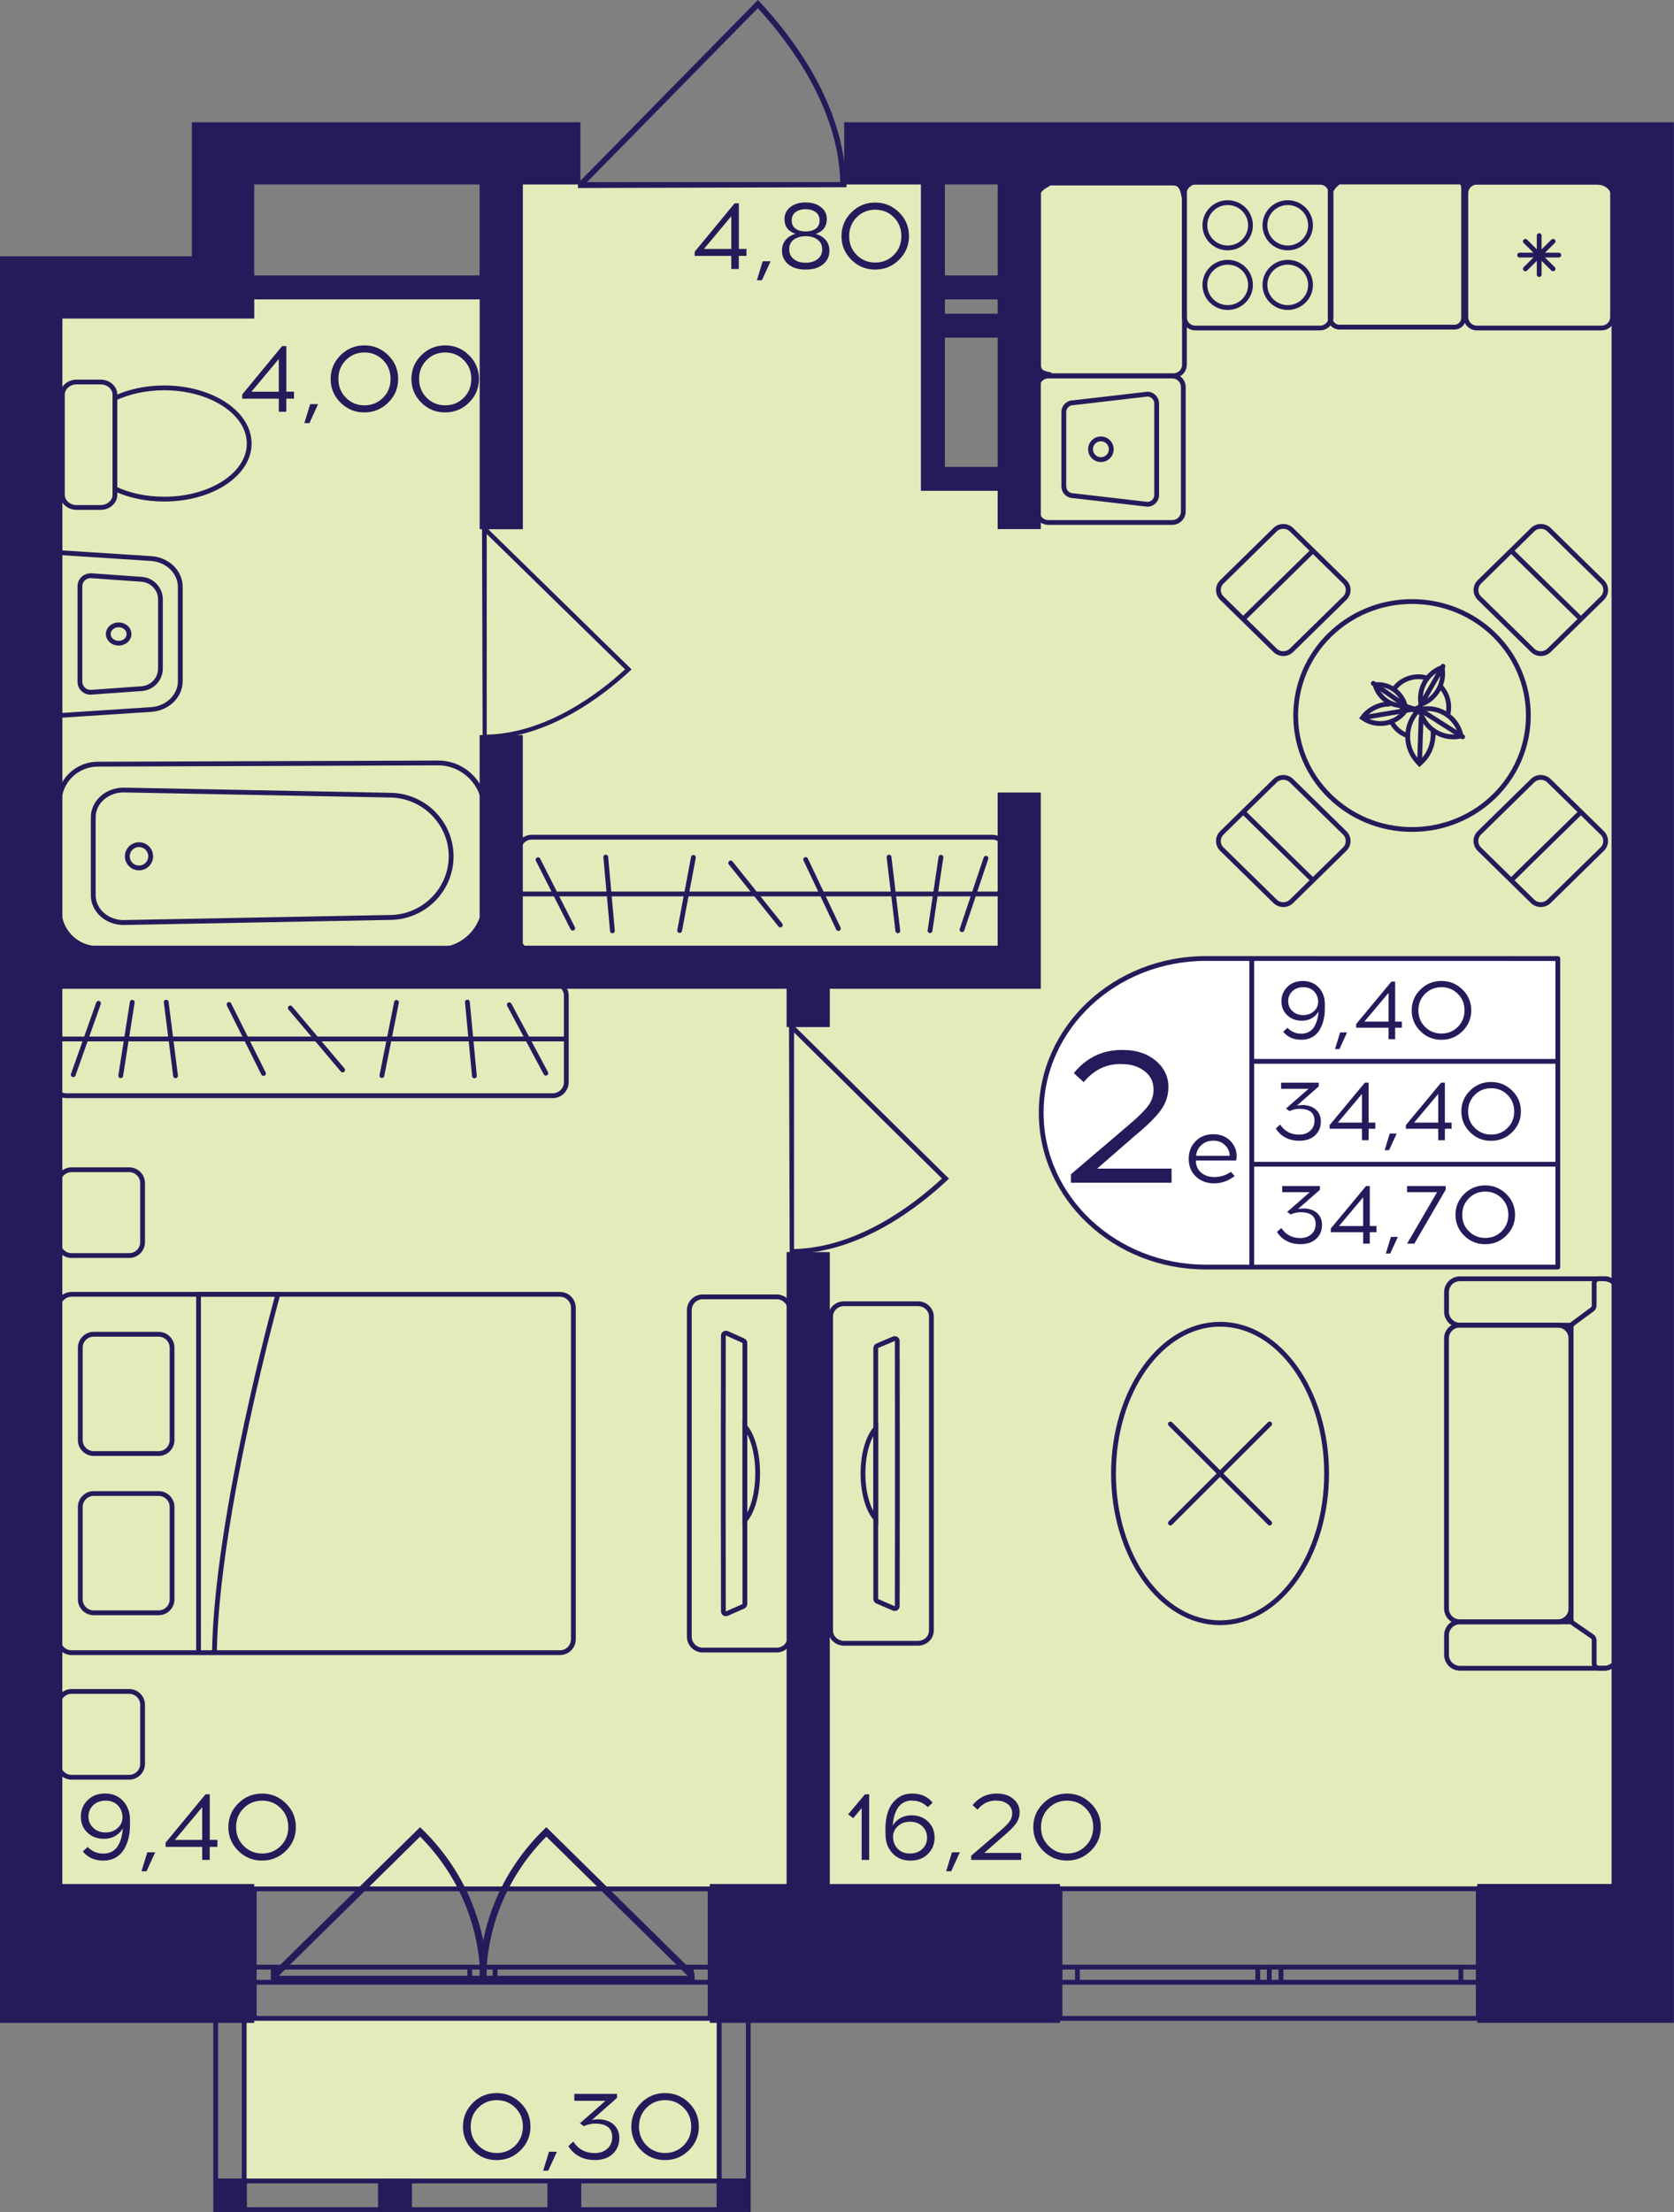 <?xml version="1.0" encoding="utf-8"?>
<!-- Generator: Adobe Illustrator 24.3.0, SVG Export Plug-In . SVG Version: 6.00 Build 0)  -->
<svg version="1.1" id="Слой_1" xmlns="http://www.w3.org/2000/svg" xmlns:xlink="http://www.w3.org/1999/xlink" x="0px" y="0px"
	 viewBox="0 0 302.76 400" style="enable-background:new 0 0 302.76 400;" xml:space="preserve">
<rect x="0" y="0" width="302.76" height="400" fill="#808080" stroke="none"/>
<path style="fill:#E3EBBA;" d="M3.9,341.13h291.48V32.93c-37.01,0-74.03,0-111.04,0c0,17.31,0,34.63,0,51.94c-4.63,0-9.25,0-13.88,0
	c0-17.31,0-34.63,0-51.94c-26.6,0-53.21,0-79.81,0c0,5.77,0,11.54,0,17.31c-28.92,0-57.83,0-86.75,0
	C3.9,147.21,3.9,244.17,3.9,341.13z"/>
<rect x="44.18" y="364.88" style="fill:#E3EBBA;" width="86.01" height="29.5"/>
<g>
	<path style="fill:none;stroke:#251B5B;stroke-width:0.867;stroke-miterlimit:10;" d="M128.44,364.99H45.98v-23.41h82.45V364.99z
		 M45.98,364.99h82.45 M45.98,341.58h82.45 M45.98,358.46h3.43v-2.73h-3.43V358.46z M87.24,355.73h-2.28v2.73h2.28V355.73z
		 M49.41,358.46h35.55v-2.73H49.41V358.46z M87.24,358.46h2.3v-2.73h-2.3V358.46z M128.44,355.73h-3.43v2.73h3.43V355.73z
		 M89.54,358.46h35.47v-2.73H89.54V358.46z M45.98,358.46h3.43 M49.41,358.46v-2.73 M49.41,355.73h-3.43 M87.24,355.73h-2.28
		 M84.96,355.73v2.73 M84.96,358.46h2.28 M49.41,358.46h35.55 M84.96,355.73H49.41 M87.24,358.46h2.3 M89.54,358.46v-2.73
		 M89.54,355.73h-2.3 M128.44,355.73h-3.43 M125.01,355.73v2.73 M125.01,358.46h3.43 M89.54,358.46h35.47 M125.01,355.73H89.54"/>
</g>
<g>
	<path style="fill:none;stroke:#251B5B;stroke-width:0.867;stroke-miterlimit:10;" d="M267.36,365h-75.65v-23.44h75.65V365z
		 M191.72,365h75.65 M191.72,341.56h75.65 M191.72,358.46h3.14v-2.74h-3.14V358.46z M229.56,355.73h-2.09v2.74h2.09V355.73z
		 M194.86,358.46h32.61v-2.74h-32.61V358.46z M229.56,358.46h2.11v-2.74h-2.11V358.46z M267.36,355.73h-3.14v2.74h3.14V355.73z
		 M231.68,358.46h32.54v-2.74h-32.54V358.46z M191.72,358.46h3.14 M194.86,358.46v-2.74 M194.86,355.73h-3.14 M229.56,355.73h-2.09
		 M227.48,355.73v2.74 M227.48,358.46h2.09 M194.86,358.46h32.61 M227.48,355.73h-32.61 M229.56,358.46h2.11 M231.68,358.46v-2.74
		 M231.68,355.73h-2.11 M267.36,355.73h-3.14 M264.22,355.73v2.74 M264.22,358.46h3.14 M231.68,358.46h32.54 M264.22,355.73h-32.54"
		/>
</g>
<g>
	
		<rect x="129.64" y="393.96" transform="matrix(-1 3.003028e-07 -3.003028e-07 -1 265.401 793.959)" style="fill:#251B5B;" width="6.13" height="6.04"/>
	
		<rect x="38.63" y="393.96" transform="matrix(-1 3.056032e-07 -3.056032e-07 -1 83.279 793.959)" style="fill:#251B5B;" width="6.02" height="6.04"/>
	
		<rect x="68.38" y="393.96" transform="matrix(-1 3.003106e-07 -3.003106e-07 -1 142.881 793.96)" style="fill:#251B5B;" width="6.13" height="6.04"/>
	
		<rect x="99.01" y="393.96" transform="matrix(-1 3.003040e-07 -3.003040e-07 -1 204.141 793.96)" style="fill:#251B5B;" width="6.13" height="6.04"/>
	<g>
		<path style="fill:#251B5B;" d="M134.9,362.77l0,36.36l-4.39,0l0-36.36H134.9 M135.76,361.91h-6.13l0,38.09l6.13,0L135.76,361.91
			L135.76,361.91z"/>
	</g>
	<g>
		<path style="fill:#251B5B;" d="M43.73,362.77l0,36.36h-4.29l0-36.36H43.73 M44.6,361.91h-6.02l0,38.09h6.02L44.6,361.91
			L44.6,361.91z"/>
	</g>
	<g>
		<path style="fill:#251B5B;" d="M134.9,394.83v4.31l-95.4,0v-4.31L134.9,394.83 M135.76,393.96l-97.13,0V400l97.13,0V393.96
			L135.76,393.96z"/>
	</g>
</g>
<g>
	<path style="fill:#251B5B;" d="M76.42,330.85c2.13,2.08,3.98,4.35,5.55,6.77c5.59,8.65,5.98,16.74,6.04,18.38
		c0.03,1.04,0.01,1.89-0.02,2.43c-0.36,0.02-0.72,0.03-1.08,0.05h-37.7l-0.09,0.09c0.02-0.59,0.04-1.18,0.06-1.77l26.79-26.38
		L76.42,330.85z M50.42,357.28h36.44c-0.29-9.46-4.1-18.33-10.88-25.16L50.42,357.28z"/>
	<path style="fill:#251B5B;" d="M98.36,330.85c-2.13,2.08-3.98,4.35-5.55,6.77c-5.59,8.65-5.98,16.74-6.04,18.38
		c-0.03,1.04-0.01,1.89,0.02,2.43c0.36,0.02,0.72,0.03,1.08,0.05h37.7l0.09,0.09c-0.02-0.59-0.04-1.18-0.06-1.77l-26.79-26.38
		L98.36,330.85z M124.36,357.28H87.93c0.29-9.46,4.1-18.33,10.88-25.16L124.36,357.28z"/>
</g>
<path style="fill:#251B5B;" d="M142.82,226.85c0.26,0,0.52-0.01,0.79-0.01v-0.11c12.02-0.27,22.48-8.4,27.7-13.29l0.32-0.3
	l-28.02-27.66v-0.18c-0.3,0-0.61,0-0.91,0C142.74,199.15,142.78,213,142.82,226.85z M143.61,186.71l26.75,26.41
	c-5.22,4.83-15.29,12.49-26.75,12.75L143.61,186.71z"/>
<path style="fill:#251B5B;" d="M87.29,133.75c0.25,0,0.49-0.01,0.74-0.01v-0.1c11.24-0.25,21.02-7.78,25.9-12.31l0.3-0.28
	l-26.2-25.62v-0.16c-0.28,0-0.57,0-0.85,0C87.22,108.09,87.26,120.92,87.29,133.75z M88.03,96.57l25.02,24.47
	c-4.88,4.47-14.3,11.57-25.02,11.81L88.03,96.57z"/>
<path style="fill:#251B5B;" d="M153.11,33.86c0-0.31-0.01-0.61-0.01-0.93h-0.13c-0.31-14.13-9.82-26.43-15.54-32.55L137.08,0
	l-32.34,32.93h-0.21c0,0.36,0,0.71,0,1.07C120.73,33.95,136.92,33.91,153.11,33.86z M106.18,32.93l30.88-31.45
	c5.64,6.13,14.6,17.97,14.91,31.44L106.18,32.93z"/>
<g>
	<path style="fill:none;stroke:#251B5B;stroke-width:0.867;stroke-miterlimit:10;" d="M292.6,295.71v3.55
		c0,1.33-1.09,2.42-2.43,2.42h-0.97h-25.15c-1.34,0-2.43-1.09-2.43-2.42v-3.55c0-1.35,1.09-2.42,2.43-2.42l20.23,0"/>
	<path style="fill:none;stroke:#251B5B;stroke-width:0.867;stroke-miterlimit:10;" d="M292.6,237.22v-3.55
		c0-1.35-1.09-2.42-2.43-2.42h-0.97l-25.15,0c-1.34,0-2.43,1.07-2.43,2.42v3.55c0,1.33,1.09,2.42,2.43,2.42h20.2"/>
	<path style="fill:none;stroke:#251B5B;stroke-width:0.867;stroke-miterlimit:10;" d="M261.61,242.05l0,48.81
		c0,1.34,1.09,2.42,2.42,2.42h17.68c1.34,0,2.42-1.09,2.42-2.42v-48.81c0-1.34-1.09-2.42-2.42-2.42l-17.68,0
		C262.7,239.63,261.61,240.71,261.61,242.05z"/>
	<path style="fill:none;stroke:#251B5B;stroke-width:0.867;stroke-miterlimit:10;" d="M287.97,236.78l-3.47,2.56
		c-0.22,0.16-0.35,0.42-0.35,0.69v52.82c0,0.28,0.14,0.55,0.37,0.71l3.43,2.36c0.23,0.16,0.37,0.43,0.37,0.71v4.18
		c0,0.48,0.39,0.86,0.87,0.86h0.97c1.34,0,2.43-1.08,2.43-2.42v-65.6c0-1.33-1.09-2.42-2.43-2.42l-0.97,0
		c-0.48,0-0.87,0.39-0.87,0.86v3.99C288.32,236.36,288.19,236.62,287.97,236.78z"/>
</g>
<g>
	<path style="fill:none;stroke:#251B5B;stroke-width:0.867;stroke-miterlimit:10;" d="M152.65,235.76h13.37
		c1.35,0,2.43,1.05,2.43,2.32l0,56.76c0,1.29-1.08,2.32-2.43,2.32h-13.37c-1.34,0-2.43-1.03-2.43-2.32l0-56.76
		C150.21,236.8,151.31,235.76,152.65,235.76z M158.39,289.17c0,0.17,0.12,0.33,0.28,0.4l2.97,1.28c0.31,0.12,0.64-0.08,0.64-0.4
		c0-2.02,0.02-8.36,0.02-15.83v-16.29c0-7.47-0.02-13.82-0.02-15.83c0-0.33-0.33-0.53-0.64-0.4l-2.97,1.26
		c-0.16,0.07-0.28,0.23-0.28,0.41L158.39,289.17z"/>
	<g>
		<path style="fill:none;stroke:#251B5B;stroke-width:0.867;stroke-miterlimit:10;" d="M156.08,266.47c0,3.55,0.94,6.65,2.31,8.16
			l0-16.33C157.02,259.82,156.08,262.9,156.08,266.47z"/>
	</g>
</g>
<g>
	<g>
		<path style="fill:none;stroke:#251B5B;stroke-width:0.867;stroke-miterlimit:10;" d="M12.95,234.06l88.32,0
			c1.34,0,2.43,1.09,2.43,2.43l0,59.94c0,1.34-1.09,2.43-2.43,2.43l-88.32,0c-1.34,0-2.43-1.09-2.43-2.43l0-59.94
			C10.52,235.15,11.61,234.06,12.95,234.06z"/>
		<g>
			<path style="fill:none;stroke:#251B5B;stroke-width:0.867;stroke-miterlimit:10;" d="M28.69,291.65H16.95
				c-1.34,0-2.43-1.09-2.43-2.43l0-16.71c0-1.34,1.09-2.43,2.43-2.43h11.74c1.34,0,2.43,1.09,2.43,2.43l0,16.71
				C31.12,290.56,30.03,291.65,28.69,291.65z"/>
			<path style="fill:none;stroke:#251B5B;stroke-width:0.867;stroke-miterlimit:10;" d="M28.69,262.85l-11.74,0
				c-1.34,0-2.43-1.09-2.43-2.43l0-16.71c0-1.34,1.09-2.43,2.43-2.43l11.74,0c1.34,0,2.43,1.09,2.43,2.43l0,16.71
				C31.12,261.76,30.03,262.85,28.69,262.85z"/>
		</g>
		<path style="fill:none;stroke:#251B5B;stroke-width:0.867;stroke-miterlimit:10;" d="M35.91,298.86l0-64.81h14.35
			c0,0-11.07,39.81-11.48,64.81"/>
	</g>
	<path style="fill:none;stroke:#251B5B;stroke-width:0.867;stroke-linecap:round;stroke-miterlimit:10;" d="M23.36,321.39H12.95
		c-1.34,0-2.43-1.09-2.43-2.43l0-10.66c0-1.34,1.09-2.43,2.43-2.43h10.41c1.34,0,2.43,1.09,2.43,2.43l0,10.66
		C25.79,320.3,24.7,321.39,23.36,321.39z"/>
	<path style="fill:none;stroke:#251B5B;stroke-width:0.867;stroke-linecap:round;stroke-miterlimit:10;" d="M23.36,227.05H12.95
		c-1.34,0-2.43-1.09-2.43-2.43l0-10.66c0-1.34,1.09-2.43,2.43-2.43h10.41c1.34,0,2.43,1.09,2.43,2.43l0,10.66
		C25.79,225.97,24.7,227.05,23.36,227.05z"/>
</g>
<g>
	<path style="fill:none;stroke:#251B5B;stroke-width:0.867;stroke-miterlimit:10;" d="M140.47,298.39H127.1
		c-1.35,0-2.43-1.09-2.43-2.42l0-59.03c0-1.35,1.08-2.42,2.43-2.42h13.37c1.34,0,2.43,1.07,2.43,2.42l0,59.03
		C142.9,297.3,141.81,298.39,140.47,298.39z M134.72,242.85c0-0.17-0.12-0.35-0.28-0.41l-2.97-1.33c-0.31-0.12-0.64,0.09-0.64,0.41
		c0,2.11-0.02,8.7-0.02,16.46l0,16.94c0,7.76,0.02,14.37,0.02,16.46c0,0.35,0.33,0.55,0.64,0.41l2.97-1.31
		c0.16-0.07,0.28-0.24,0.28-0.43L134.72,242.85z"/>
	<g>
		<path style="fill:none;stroke:#251B5B;stroke-width:0.867;stroke-miterlimit:10;" d="M137.03,266.45c0-3.69-0.94-6.92-2.31-8.49
			v16.98C136.09,273.37,137.03,270.16,137.03,266.45z"/>
	</g>
</g>
<g>
	<path style="fill:#251B5B;" d="M212.23,33.54c0.86,0,1.56,0.7,1.56,1.56v30.85c0,0.86-0.7,1.56-1.56,1.56H189.8
		c-0.86,0-1.56-0.7-1.56-1.56V35.09c0-0.86,0.7-1.56,1.56-1.56H212.23 M212.23,32.67H189.8c-1.34,0-2.42,1.09-2.42,2.42v30.85
		c0,1.34,1.09,2.42,2.42,2.42h22.43c1.34,0,2.42-1.09,2.42-2.42V35.09C214.66,33.75,213.57,32.67,212.23,32.67L212.23,32.67z"/>
</g>
<g>
	<g>
		<path style="fill:#251B5B;" d="M212.02,68.43c0.86,0,1.56,0.7,1.56,1.56v22.5c0,0.86-0.7,1.56-1.56,1.56h-22.43
			c-0.86,0-1.56-0.7-1.56-1.56v-22.5c0-0.86,0.7-1.56,1.56-1.56H212.02 M212.02,67.57h-22.43c-1.34,0-2.42,1.09-2.42,2.42v22.5
			c0,1.34,1.09,2.42,2.42,2.42h22.43c1.34,0,2.42-1.09,2.42-2.42v-22.5C214.44,68.65,213.35,67.57,212.02,67.57L212.02,67.57z"/>
	</g>
	<g>
		<path style="fill:#251B5B;" d="M207.55,71.71c0.67,0.02,1.21,0.58,1.21,1.25v16.55c0,0.68-0.54,1.23-1.21,1.25l-13.36-1.55
			l-0.05-0.01h-0.05c-0.69,0-1.25-0.56-1.25-1.25V74.52c0-0.69,0.56-1.25,1.25-1.25h0.05l0.05-0.01L207.55,71.71 M207.51,70.84
			l-13.42,1.55c-1.17,0-2.12,0.95-2.12,2.12v13.45c0,1.17,0.95,2.12,2.12,2.12l13.42,1.55c1.17,0,2.12-0.95,2.12-2.12V72.96
			C209.62,71.79,208.68,70.84,207.51,70.84L207.51,70.84z"/>
	</g>
	<g>
		<path style="fill:#251B5B;" d="M199.11,79.8c0.79,0,1.44,0.65,1.44,1.44s-0.65,1.44-1.44,1.44s-1.44-0.65-1.44-1.44
			S198.32,79.8,199.11,79.8 M199.11,78.93c-1.27,0-2.31,1.03-2.31,2.31s1.03,2.31,2.31,2.31s2.31-1.03,2.31-2.31
			S200.39,78.93,199.11,78.93L199.11,78.93z"/>
	</g>
</g>
<g>
	<g>
		<path style="fill:#251B5B;" d="M238.75,33.39c0.86,0,1.56,0.7,1.56,1.56v22.38c0,0.86-0.7,1.56-1.56,1.56h-22.56
			c-0.86,0-1.56-0.7-1.56-1.56V34.94c0-0.86,0.7-1.56,1.56-1.56H238.75 M238.75,32.52h-22.56c-1.34,0-2.42,1.09-2.42,2.42v22.38
			c0,1.34,1.09,2.42,2.42,2.42h22.56c1.34,0,2.42-1.09,2.42-2.42V34.94C241.17,33.61,240.09,32.52,238.75,32.52L238.75,32.52z"/>
	</g>
	<g>
		<g>
			<path style="fill:#251B5B;" d="M222.04,47.86c2.04,0,3.69,1.64,3.69,3.66s-1.66,3.66-3.69,3.66s-3.69-1.64-3.69-3.66
				S220.01,47.86,222.04,47.86 M222.04,46.99c-2.52,0-4.56,2.03-4.56,4.53s2.04,4.53,4.56,4.53s4.56-2.03,4.56-4.53
				S224.56,46.99,222.04,46.99L222.04,46.99z"/>
		</g>
		<g>
			<path style="fill:#251B5B;" d="M232.9,37.08c2.04,0,3.69,1.64,3.69,3.66s-1.66,3.66-3.69,3.66s-3.69-1.64-3.69-3.66
				S230.86,37.08,232.9,37.08 M232.9,36.21c-2.52,0-4.56,2.03-4.56,4.53s2.04,4.53,4.56,4.53c2.52,0,4.56-2.03,4.56-4.53
				S235.42,36.21,232.9,36.21L232.9,36.21z"/>
		</g>
		<g>
			<path style="fill:#251B5B;" d="M232.9,47.86c2.04,0,3.69,1.64,3.69,3.66s-1.66,3.66-3.69,3.66s-3.69-1.64-3.69-3.66
				S230.86,47.86,232.9,47.86 M232.9,46.99c-2.52,0-4.56,2.03-4.56,4.53s2.04,4.53,4.56,4.53c2.52,0,4.56-2.03,4.56-4.53
				S235.42,46.99,232.9,46.99L232.9,46.99z"/>
		</g>
		<g>
			<path style="fill:#251B5B;" d="M222.04,37.08c2.04,0,3.69,1.64,3.69,3.66s-1.66,3.66-3.69,3.66s-3.69-1.64-3.69-3.66
				S220.01,37.08,222.04,37.08 M222.04,36.21c-2.52,0-4.56,2.03-4.56,4.53s2.04,4.53,4.56,4.53s4.56-2.03,4.56-4.53
				S224.56,36.21,222.04,36.21L222.04,36.21z"/>
		</g>
	</g>
</g>
<g>
	<g>
		<path style="fill:#251B5B;" d="M289.66,33.39c0.86,0,1.56,0.7,1.56,1.56v22.38c0,0.86-0.7,1.56-1.56,1.56H267.1
			c-0.86,0-1.56-0.7-1.56-1.56V34.94c0-0.86,0.7-1.56,1.56-1.56H289.66 M289.66,32.52H267.1c-1.34,0-2.42,1.09-2.42,2.42v22.38
			c0,1.34,1.09,2.42,2.42,2.42h22.56c1.34,0,2.42-1.09,2.42-2.42V34.94C292.08,33.61,291,32.52,289.66,32.52L289.66,32.52z"/>
	</g>
	<g>
		
			<line style="fill:none;stroke:#251B5B;stroke-width:0.867;stroke-linecap:round;stroke-miterlimit:10;" x1="278.38" y1="49.65" x2="278.38" y2="42.61"/>
		
			<line style="fill:none;stroke:#251B5B;stroke-width:0.867;stroke-linecap:round;stroke-miterlimit:10;" x1="275.88" y1="48.62" x2="280.89" y2="43.64"/>
		
			<line style="fill:none;stroke:#251B5B;stroke-width:0.867;stroke-linecap:round;stroke-miterlimit:10;" x1="274.84" y1="46.13" x2="281.93" y2="46.13"/>
		
			<line style="fill:none;stroke:#251B5B;stroke-width:0.867;stroke-linecap:round;stroke-miterlimit:10;" x1="275.88" y1="43.64" x2="280.89" y2="48.62"/>
	</g>
</g>
<g>
	<path style="fill:#251B5B;" d="M263.05,32.79c0.68,0,1.23,0.55,1.23,1.23v23.47c0,0.68-0.55,1.23-1.23,1.23h-20.81
		c-0.68,0-1.23-0.55-1.23-1.23V34.02c0-0.68,0.55-1.23,1.23-1.23H263.05 M263.05,31.92h-20.81c-1.16,0-2.1,0.94-2.1,2.1v23.47
		c0,1.16,0.94,2.1,2.1,2.1h20.81c1.16,0,2.1-0.94,2.1-2.1V34.02C265.15,32.86,264.21,31.92,263.05,31.92L263.05,31.92z"/>
</g>
<g>
	
		<ellipse style="fill:none;stroke:#251B5B;stroke-width:0.867;stroke-miterlimit:10;" cx="220.66" cy="266.46" rx="19.27" ry="26.99"/>
	<g>
		
			<line style="fill:none;stroke:#251B5B;stroke-width:0.867;stroke-linecap:round;stroke-miterlimit:10;" x1="229.63" y1="275.42" x2="211.68" y2="257.51"/>
		
			<line style="fill:none;stroke:#251B5B;stroke-width:0.867;stroke-linecap:round;stroke-miterlimit:10;" x1="229.63" y1="257.5" x2="211.68" y2="275.42"/>
	</g>
</g>
<g>
	<g>
		<path style="fill:none;stroke:#251B5B;stroke-width:0.867;stroke-miterlimit:10;" d="M20.79,72.02v-0.64
			c0-1.26-1.17-2.3-2.59-2.3h-4.33c-1.44,0-2.59,1.04-2.59,2.3l0,18.09c0,1.26,1.15,2.3,2.59,2.3h4.33c1.42,0,2.59-1.04,2.59-2.3
			V88.4"/>
	</g>
	<g>
		<path style="fill:none;stroke:#251B5B;stroke-width:0.867;stroke-miterlimit:10;" d="M45.07,80.21c0-5.56-6.88-10.07-15.38-10.07
			c-3.31,0-6.4,0.69-8.91,1.87l0,16.38c2.51,1.19,5.59,1.87,8.91,1.87C38.19,90.27,45.07,85.77,45.07,80.21z"/>
	</g>
</g>
<g>
	<g>
		<path style="fill:#251B5B;" d="M79.41,138.4c4.29,0.1,7.77,3.65,7.77,7.92v17.06c0,4.27-3.49,7.82-7.76,7.92l-61.73-0.22
			c-1.75,0-3.4-0.68-4.64-1.91c-1.24-1.23-1.92-2.87-1.92-4.61v-19.41c0-3.6,2.94-6.52,6.57-6.52L79.41,138.4 M79.42,137.53
			l-61.73,0.22c-4.1,0-7.43,3.31-7.43,7.39v19.41c0,4.08,3.33,7.39,7.43,7.39l61.73,0.22c4.8-0.11,8.63-4.01,8.63-8.78v-17.06
			C88.05,141.54,84.22,137.64,79.42,137.53L79.42,137.53z"/>
	</g>
	<g>
		<path style="fill:#251B5B;" d="M22.34,143.3l48.35,0.92c5.77,0.12,10.47,4.89,10.47,10.62c0,5.74-4.7,10.51-10.47,10.62
			l-48.34,0.92c-2.78,0-5.05-2.02-5.05-4.5v-14.1C17.3,145.32,19.56,143.3,22.34,143.3 M22.35,142.43c-3.27,0-5.92,2.4-5.92,5.37
			v14.1c0,2.96,2.65,5.37,5.92,5.37l48.36-0.92c6.29-0.13,11.32-5.24,11.32-11.49v0c0-6.25-5.03-11.36-11.32-11.49L22.35,142.43
			L22.35,142.43z"/>
	</g>
	<g>
		<path style="fill:#251B5B;" d="M25.14,153.18c0.93,0,1.68,0.75,1.68,1.67s-0.76,1.67-1.68,1.67c-0.93,0-1.68-0.75-1.68-1.67
			S24.21,153.18,25.14,153.18 M25.14,152.31c-1.41,0-2.55,1.14-2.55,2.54c0,1.4,1.14,2.54,2.55,2.54c1.41,0,2.55-1.14,2.55-2.54
			C27.69,153.44,26.55,152.31,25.14,152.31L25.14,152.31z"/>
	</g>
</g>
<g>
	<g>
		<path style="fill:#251B5B;" d="M21.46,113.43c0.79,0,1.44,0.55,1.44,1.23s-0.65,1.23-1.44,1.23s-1.44-0.55-1.44-1.23
			S20.66,113.43,21.46,113.43 M21.46,112.56c-1.27,0-2.31,0.94-2.31,2.09c0,1.16,1.03,2.09,2.31,2.09s2.31-0.94,2.31-2.09
			S22.73,112.56,21.46,112.56L21.46,112.56z"/>
	</g>
	<g>
		<path style="fill:#251B5B;" d="M10.81,100.37l16.48,1.07c2.74,0.18,4.88,2.24,4.88,4.69l0,17.06c0,2.45-2.14,4.51-4.88,4.69
			l-16.48,1.07L10.81,100.37 M9.94,99.45l0,30.41l17.41-1.13c3.21-0.21,5.69-2.63,5.69-5.55l0-17.06c0-2.92-2.48-5.34-5.69-5.55
			L9.94,99.45L9.94,99.45z"/>
	</g>
	<g>
		<path style="fill:#251B5B;" d="M16.36,104.55c0.04,0,0.07,0,0.11,0l9.12,0.65c1.68,0.12,3,1.53,3,3.2l0,12.5
			c0,1.68-1.32,3.09-3,3.2l-9.12,0.65c-0.04,0-0.07,0-0.11,0c-0.81,0-1.47-0.66-1.47-1.47l0-17.28
			C14.89,105.21,15.55,104.55,16.36,104.55 M16.36,103.68c-1.28,0-2.34,1.04-2.34,2.33l0,17.28c0,1.3,1.06,2.33,2.34,2.33
			c0.06,0,0.11,0,0.17-0.01l9.12-0.65c2.14-0.15,3.8-1.93,3.8-4.07l0-12.5c0-2.14-1.66-3.92-3.8-4.07l-9.12-0.65
			C16.47,103.68,16.42,103.68,16.36,103.68L16.36,103.68z"/>
	</g>
</g>
<g>
	<g>
		<g>
			<path style="fill:#251B5B;" d="M99.95,178.05c1.13,0,2.04,0.92,2.04,2.04v15.58c0,1.13-0.92,2.04-2.04,2.04H12.03
				c-1.13,0-2.04-0.92-2.04-2.04v-15.58c0-1.13,0.92-2.04,2.04-2.04H99.95 M99.95,177.18H12.03c-1.61,0-2.91,1.3-2.91,2.91v15.58
				c0,1.61,1.3,2.91,2.91,2.91h87.92c1.61,0,2.91-1.3,2.91-2.91v-15.58C102.86,178.48,101.56,177.18,99.95,177.18L99.95,177.18z"/>
		</g>
	</g>
	
		<line style="fill:none;stroke:#251B5B;stroke-width:0.867;stroke-miterlimit:10;" x1="102.47" y1="187.88" x2="9.43" y2="187.88"/>
	
		<line style="fill:none;stroke:#251B5B;stroke-width:0.867;stroke-linecap:round;stroke-miterlimit:10;" x1="85.8" y1="194.56" x2="84.53" y2="181.21"/>
	
		<line style="fill:none;stroke:#251B5B;stroke-width:0.867;stroke-linecap:round;stroke-miterlimit:10;" x1="69.07" y1="194.5" x2="71.71" y2="181.27"/>
	
		<line style="fill:none;stroke:#251B5B;stroke-width:0.867;stroke-linecap:round;stroke-miterlimit:10;" x1="13.25" y1="194.34" x2="17.82" y2="181.43"/>
	
		<line style="fill:none;stroke:#251B5B;stroke-width:0.867;stroke-linecap:round;stroke-miterlimit:10;" x1="61.97" y1="193.49" x2="52.5" y2="182.27"/>
	
		<line style="fill:none;stroke:#251B5B;stroke-width:0.867;stroke-linecap:round;stroke-miterlimit:10;" x1="47.66" y1="194.13" x2="41.42" y2="181.64"/>
	
		<line style="fill:none;stroke:#251B5B;stroke-width:0.867;stroke-linecap:round;stroke-miterlimit:10;" x1="31.75" y1="194.54" x2="30.06" y2="181.22"/>
	
		<line style="fill:none;stroke:#251B5B;stroke-width:0.867;stroke-linecap:round;stroke-miterlimit:10;" x1="21.83" y1="194.53" x2="23.92" y2="181.24"/>
	
		<line style="fill:none;stroke:#251B5B;stroke-width:0.867;stroke-linecap:round;stroke-miterlimit:10;" x1="98.72" y1="194.07" x2="92.11" y2="181.7"/>
</g>
<g>
	<g>
		<g>
			<path style="fill:#251B5B;" d="M179.48,151.83c1.04,0,1.89,0.85,1.89,1.89v15.9c0,1.04-0.85,1.89-1.89,1.89H96.15
				c-1.04,0-1.89-0.85-1.89-1.89v-15.9c0-1.04,0.85-1.89,1.89-1.89H179.48 M179.48,150.96H96.15c-1.52,0-2.75,1.23-2.75,2.75v15.9
				c0,1.52,1.23,2.75,2.75,2.75h83.34c1.52,0,2.75-1.23,2.75-2.75v-15.9C182.24,152.19,181,150.96,179.48,150.96L179.48,150.96z"/>
		</g>
	</g>
	
		<line style="fill:none;stroke:#251B5B;stroke-width:0.867;stroke-miterlimit:10;" x1="93.76" y1="161.66" x2="181.93" y2="161.66"/>
	
		<line style="fill:none;stroke:#251B5B;stroke-width:0.867;stroke-linecap:round;stroke-miterlimit:10;" x1="109.56" y1="154.99" x2="110.76" y2="168.33"/>
	
		<line style="fill:none;stroke:#251B5B;stroke-width:0.867;stroke-linecap:round;stroke-miterlimit:10;" x1="125.41" y1="155.05" x2="122.92" y2="168.27"/>
	
		<line style="fill:none;stroke:#251B5B;stroke-width:0.867;stroke-linecap:round;stroke-miterlimit:10;" x1="178.32" y1="155.2" x2="173.99" y2="168.12"/>
	
		<line style="fill:none;stroke:#251B5B;stroke-width:0.867;stroke-linecap:round;stroke-miterlimit:10;" x1="132.15" y1="156.05" x2="141.13" y2="167.27"/>
	
		<line style="fill:none;stroke:#251B5B;stroke-width:0.867;stroke-linecap:round;stroke-miterlimit:10;" x1="145.71" y1="155.42" x2="151.63" y2="167.91"/>
	
		<line style="fill:none;stroke:#251B5B;stroke-width:0.867;stroke-linecap:round;stroke-miterlimit:10;" x1="160.79" y1="155" x2="162.38" y2="168.32"/>
	
		<line style="fill:none;stroke:#251B5B;stroke-width:0.867;stroke-linecap:round;stroke-miterlimit:10;" x1="170.18" y1="155.02" x2="168.2" y2="168.3"/>
	
		<line style="fill:none;stroke:#251B5B;stroke-width:0.867;stroke-linecap:round;stroke-miterlimit:10;" x1="97.31" y1="155.47" x2="103.58" y2="167.85"/>
</g>
<path style="fill:#251B5B;stroke:#251B5B;stroke-width:0.867;stroke-miterlimit:10;" d="M96.86,172.64
	c-0.18,0.02-1.45,0.16-2.43-0.77c-0.65-0.62-0.81-1.37-0.85-1.64c0.01,0.15,0.03,1-0.64,1.69c-0.71,0.73-1.63,0.69-1.77,0.69
	C93.06,172.61,94.96,172.63,96.86,172.64z"/>
<g>
	
		<ellipse style="fill:none;stroke:#251B5B;stroke-width:0.867;stroke-miterlimit:10;" cx="255.38" cy="129.39" rx="21.04" ry="20.61"/>
	<g>
		<g>
			<path style="fill:none;stroke:#251B5B;stroke-width:0.867;stroke-miterlimit:10;" d="M233.59,141.19l9.62,9.43
				c0.82,0.81,0.82,2.12,0,2.93l-9.62,9.43c-0.82,0.81-2.16,0.81-2.99,0l-9.62-9.43c-0.82-0.81-0.82-2.12,0-2.93l9.62-9.43
				C231.43,140.38,232.76,140.38,233.59,141.19z"/>
			
				<line style="fill:none;stroke:#251B5B;stroke-width:0.867;stroke-miterlimit:10;" x1="237.59" y1="159.32" x2="224.71" y2="146.7"/>
		</g>
	</g>
	<g>
		<g>
			<path style="fill:none;stroke:#251B5B;stroke-width:0.867;stroke-miterlimit:10;" d="M277.18,117.59l-9.62-9.43
				c-0.82-0.81-0.82-2.12,0-2.93l9.62-9.43c0.82-0.81,2.16-0.81,2.99,0l9.62,9.43c0.82,0.81,0.82,2.12,0,2.93l-9.62,9.43
				C279.34,118.4,278,118.4,277.18,117.59z"/>
			
				<line style="fill:none;stroke:#251B5B;stroke-width:0.867;stroke-miterlimit:10;" x1="273.18" y1="99.46" x2="286.06" y2="112.08"/>
		</g>
	</g>
	<g>
		<g>
			<path style="fill:none;stroke:#251B5B;stroke-width:0.867;stroke-miterlimit:10;" d="M243.21,108.16l-9.62,9.43
				c-0.82,0.81-2.16,0.81-2.99,0l-9.62-9.43c-0.82-0.81-0.82-2.12,0-2.93l9.62-9.43c0.82-0.81,2.16-0.81,2.99,0l9.62,9.43
				C244.04,106.04,244.04,107.35,243.21,108.16z"/>
			
				<line style="fill:none;stroke:#251B5B;stroke-width:0.867;stroke-miterlimit:10;" x1="224.71" y1="112.08" x2="237.59" y2="99.46"/>
		</g>
	</g>
	<g>
		<g>
			<path style="fill:none;stroke:#251B5B;stroke-width:0.867;stroke-miterlimit:10;" d="M267.55,150.62l9.62-9.43
				c0.82-0.81,2.16-0.81,2.99,0l9.62,9.43c0.82,0.81,0.82,2.12,0,2.93l-9.62,9.43c-0.82,0.81-2.16,0.81-2.99,0l-9.62-9.43
				C266.73,152.74,266.73,151.43,267.55,150.62z"/>
			
				<line style="fill:none;stroke:#251B5B;stroke-width:0.867;stroke-miterlimit:10;" x1="286.06" y1="146.7" x2="273.18" y2="159.32"/>
		</g>
	</g>
</g>
<g>
	<path style="fill:none;stroke:#251B5B;stroke-width:0.867;stroke-linecap:square;stroke-miterlimit:10;" d="M260.79,124.41
		c0.48,0.58,0.84,1.28,1.05,2.06c0.21,0.81,0.24,1.63,0.09,2.41"/>
	<path style="fill:none;stroke:#251B5B;stroke-width:0.867;stroke-linecap:square;stroke-miterlimit:10;" d="M252.33,124.34
		c0.7-0.84,1.64-1.47,2.77-1.77c0.89-0.24,1.77-0.25,2.61-0.06"/>
	<path style="fill:none;stroke:#251B5B;stroke-width:0.867;stroke-linecap:square;stroke-miterlimit:10;" d="M254.51,133.02
		c-1.26-0.46-2.24-1.31-2.88-2.55"/>
	<g>
		<path style="fill:#251B5B;" d="M260.48,121.32c0.19,2.28-1.06,4.46-3.12,5.44C257.16,124.48,258.42,122.29,260.48,121.32
			 M261.15,120.15c-3.36,0.91-5.36,4.4-4.47,7.77v0C260.04,127.01,262.04,123.53,261.15,120.15L261.15,120.15z"/>
	</g>
	<path style="fill:none;stroke:#251B5B;stroke-width:0.867;stroke-linecap:round;stroke-miterlimit:10;" d="M253.54,127.93
		c0.25,0.13,0.43,0.38,0.67,0.56c-1.8,2.53-5.29,3.11-7.8,1.31c0.48-0.67,1.08-1.21,1.75-1.6c0.91-0.53,1.99-0.9,3.03-0.86"/>
	<g>
		<path style="fill:#251B5B;" d="M249.29,124.22c1.91,0.04,3.56,1.23,4.25,2.96C251.64,127.15,249.98,125.96,249.29,124.22
			 M249.19,123.36c-0.34,0-0.68,0.03-1.02,0.09v0c0.48,2.71,2.83,4.6,5.47,4.6c0.34,0,0.68-0.03,1.02-0.09v0
			C254.17,125.25,251.83,123.35,249.19,123.36L249.19,123.36z"/>
	</g>
	<path style="fill:none;stroke:#251B5B;stroke-width:0.867;stroke-linecap:round;stroke-miterlimit:10;" d="M259.2,132.43
		c0.08,1.88-0.61,3.94-2.09,5.32l-0.38,0.36l-0.35-0.38c-2.35-2.53-2.36-6.4-0.15-8.96c0.06-0.06,0.11-0.13,0.17-0.18"/>
	
		<line style="fill:none;stroke:#251B5B;stroke-width:0.867;stroke-linecap:round;stroke-linejoin:round;stroke-miterlimit:10;" x1="257.02" y1="129.89" x2="256.74" y2="137.86"/>
	<g>
		<path style="fill:#251B5B;" d="M258.2,128.58L258.2,128.58c2.54,0,4.81,1.73,5.52,4.16c-0.29,0.05-0.59,0.07-0.89,0.07
			c-2.54,0-4.81-1.73-5.52-4.16C257.61,128.6,257.91,128.58,258.2,128.58 M258.2,127.71c-0.48,0-0.98,0.05-1.47,0.17l-0.46,0.11
			l0.1,0.47c0.68,3.11,3.42,5.23,6.47,5.23c0.48,0,0.98-0.05,1.47-0.17l0.46-0.11l-0.1-0.47
			C263.98,129.82,261.25,127.71,258.2,127.71L258.2,127.71z"/>
	</g>
	
		<line style="fill:none;stroke:#251B5B;stroke-width:0.867;stroke-linecap:round;stroke-linejoin:round;stroke-miterlimit:10;" x1="256.49" y1="128.12" x2="264.53" y2="133.24"/>
	
		<line style="fill:none;stroke:#251B5B;stroke-width:0.867;stroke-linecap:round;stroke-miterlimit:10;" x1="253.94" y1="128.53" x2="246.75" y2="129.74"/>
	<polyline style="fill:none;stroke:#251B5B;stroke-width:0.867;stroke-linecap:round;stroke-miterlimit:10;" points="
		248.38,123.58 254.43,127.79 255.78,128.21 	"/>
	<path style="fill:none;stroke:#251B5B;stroke-width:0.867;stroke-linecap:round;stroke-miterlimit:10;" d="M256.42,128.35
		l0.52-0.79c0.03-0.05,4.04-7.08,4.04-7.08"/>
	
		<line style="fill:none;stroke:#251B5B;stroke-width:0.867;stroke-linecap:round;stroke-miterlimit:10;" x1="253.88" y1="128.54" x2="256.83" y2="128.03"/>
	
		<line style="fill:none;stroke:#251B5B;stroke-width:0.867;stroke-linecap:round;stroke-miterlimit:10;" x1="256.49" y1="128.62" x2="255.5" y2="128.31"/>
	<polygon style="fill:none;stroke:#251B5B;stroke-width:0.867;stroke-linecap:round;stroke-miterlimit:10;" points="256.41,128.55 
		255.89,128.29 256.22,128.12 	"/>
	<polygon style="fill:#251B5B;" points="253.2,127.99 254.43,127.79 255.32,128.15 253.94,128.53 	"/>
	<path style="fill:#251B5B;" d="M255.49,127.98c0.04-0.01,1.21-0.2,1.21-0.2l-0.33,0.38l-0.71,0.09L255.49,127.98z"/>
	<polygon style="fill:#251B5B;" points="255.06,128.41 256.34,128.79 256.43,128.63 255.67,128.24 	"/>
</g>
<g>
	<path style="fill:#251B5B;stroke:#251B5B;stroke-width:0.867;stroke-miterlimit:10;" d="M153.11,22.54v10.39h13.88v17.31v3.46
		v3.46v3.46v24.24v3.46h3.47h10.41v6.93h6.94V68.72c0.12-0.14,0.24-0.29,0.39-0.44c0.34-0.32,0.67-0.54,0.95-0.7
		c-0.27-0.07-0.69-0.21-1.1-0.55c-0.1-0.08-0.16-0.18-0.24-0.27V34.69c0.14-0.17,0.28-0.35,0.47-0.52c0.34-0.32,0.67-0.54,0.95-0.7
		c-0.26-0.06-0.68-0.21-1.08-0.54h24.39c0.29,0.14,0.59,0.33,0.85,0.64c0.34,0.41,0.49,0.83,0.55,1.1c0.16-0.28,0.39-0.61,0.7-0.95
		c0.34-0.37,0.68-0.61,0.98-0.8h23.98c0.19,0.13,0.38,0.28,0.55,0.48c0.34,0.41,0.49,0.83,0.55,1.1c0.16-0.28,0.39-0.61,0.7-0.95
		c0.25-0.27,0.5-0.47,0.73-0.63h22.35c0.3,0.37,0.45,0.75,0.51,0.99c0.17-0.28,0.41-0.61,0.75-0.95c0.02-0.02,0.03-0.02,0.05-0.04
		h26.11v0.16c-0.93-0.04-1.86-0.07-2.79-0.11c0.25,0.02,1.35,0.12,2.11,0.98c0.36,0.41,0.52,0.83,0.59,1.1
		c0.02-0.03,0.07-0.08,0.09-0.11v306.18h-24.29v24.24h34.7v-13.85v-10.39V32.93V26v-3.46H153.11z M170.46,32.93h10.41v17.31h-10.41
		V32.93z M170.46,53.71h10.41v3.46h-10.41V53.71z M170.46,84.87V60.63h10.41v24.24H170.46z"/>
	<path style="fill:#251B5B;stroke:#251B5B;stroke-width:0.867;stroke-miterlimit:10;" d="M142.7,185.3h6.94v-6.93h38.17v-3.46
		v-3.46v-27.7h-6.94v27.7H94.12v-38.09h-6.94v33.18c-0.27,0.61-0.59,1.22-1,1.78c-1.21,1.67-2.8,2.6-4.35,3.14H15.66
		c-1.35-0.57-2.68-1.44-3.72-2.88c-0.45-0.62-0.8-1.3-1.09-1.98V57.17h24.29h10.41v-3.46h41.64v41.56h6.94V32.93h10.41V22.54H45.54
		H38.6h-3.47v24.24H0.43v6.93v3.46v283.96v13.85v10.39h45.11v-24.24h-34.7V178.37h76.34h6.94h48.58V185.3z M45.54,32.93h41.64v17.31
		H45.54v-3.46V32.93z"/>
	<polygon style="fill:#251B5B;stroke:#251B5B;stroke-width:0.867;stroke-miterlimit:10;" points="149.64,226.85 142.7,226.85 
		142.7,341.13 128.82,341.13 128.82,365.37 191.28,365.37 191.28,341.13 149.64,341.13 	"/>
</g>
<g>
	<path style="fill:#FFFFFF;stroke:#251B5B;stroke-width:0.867;stroke-linejoin:round;stroke-miterlimit:10;" d="M281.75,173.34
		l0,55.79l-63.68,0c-16.42,0-29.76-12.51-29.76-27.9c0-15.39,13.34-27.9,29.76-27.9L281.75,173.34z M226.39,173.34l0,55.79
		 M226.39,191.93l55.35,0 M226.39,210.53l55.35,0"/>
	<g>
		<path style="fill:#251B5B;" d="M211.89,213.88h-18.2v-1.53l10.8-9.21c1.54-1.32,2.62-2.4,3.23-3.26c0.61-0.85,0.91-1.8,0.91-2.84
			c0-1.41-0.55-2.53-1.65-3.36c-1.1-0.83-2.42-1.25-3.96-1.25l-0.32-0.03c-2.67,0-4.9,1.1-6.7,3.29l-1.79-1.63
			c2.27-2.79,5.16-4.19,8.66-4.19h0.38c2.34,0.02,4.27,0.67,5.79,1.95s2.28,2.87,2.28,4.76c0,1.53-0.46,2.92-1.38,4.19
			c-0.93,1.27-2.5,2.82-4.72,4.64l-6.8,5.92h13.47V213.88z"/>
		<path style="fill:#251B5B;" d="M219.45,205.11c0.95,0,1.76,0.23,2.44,0.68c0.68,0.45,1.18,1.07,1.51,1.85
			c0.14,0.33,0.22,0.72,0.25,1.16c0.03,0.44,0,0.79-0.1,1.06h-7.26c0,0.91,0.31,1.64,0.92,2.17c0.62,0.53,1.41,0.81,2.38,0.82
			c1.11,0,2.12-0.31,3.03-0.94l0.68,0.76c-1.13,0.88-2.37,1.32-3.72,1.32c-1.36-0.01-2.46-0.43-3.31-1.25
			c-0.85-0.82-1.28-1.88-1.28-3.19c0-1.26,0.41-2.31,1.24-3.17C217.06,205.53,218.13,205.11,219.45,205.11z M219.45,206.27
			c-0.87,0-1.59,0.27-2.17,0.8c-0.58,0.53-0.89,1.18-0.94,1.94h6.05c0.02-0.3-0.04-0.63-0.19-0.99c-0.22-0.53-0.57-0.95-1.05-1.27
			C220.67,206.42,220.11,206.27,219.45,206.27z"/>
	</g>
	<g>
		<path style="fill:#251B5B;" d="M238.53,196.44l-4,3.51c0.3-0.08,0.7-0.12,1.21-0.12c1.01,0.06,1.79,0.37,2.34,0.91
			c0.54,0.54,0.81,1.23,0.81,2.06c0,1.01-0.34,1.84-1.02,2.49c-0.68,0.65-1.61,0.98-2.79,1h-0.14c-0.95-0.01-1.79-0.21-2.51-0.61
			c-0.72-0.4-1.28-0.93-1.68-1.61l0.78-0.71c0.8,1.21,1.94,1.82,3.42,1.82h0.09c0.8-0.02,1.45-0.26,1.95-0.72
			c0.5-0.46,0.75-1.07,0.75-1.81c0-1.43-0.92-2.14-2.75-2.14c-0.58,0-1.17,0.14-1.77,0.41l-0.63-0.46l4.08-3.57h-4.97v-1.11h6.81
			V196.44z"/>
		<path style="fill:#251B5B;" d="M247.53,204.12v2.07h-1.2v-2.07h-5.85v-0.67l6.37-7.67h0.68v7.23h1.21v1.11H247.53z M246.33,197.82
			l-4.37,5.19h4.37V197.82z"/>
		<path style="fill:#251B5B;" d="M252.61,204.98l-1.38,3.01h-0.8l0.92-3.01H252.61z"/>
		<path style="fill:#251B5B;" d="M261.32,204.12v2.07h-1.2v-2.07h-5.85v-0.67l6.37-7.67h0.68v7.23h1.21v1.11H261.32z M260.12,197.82
			l-4.37,5.19h4.37V197.82z"/>
		<path style="fill:#251B5B;" d="M265.87,197.22c1.05-1.04,2.31-1.56,3.8-1.56s2.76,0.52,3.82,1.56c1.06,1.04,1.58,2.29,1.58,3.76
			c0,1.47-0.53,2.72-1.58,3.76c-1.05,1.04-2.32,1.56-3.82,1.56c-1.49,0-2.75-0.52-3.8-1.56c-1.05-1.04-1.57-2.29-1.57-3.76
			C264.3,199.51,264.82,198.26,265.87,197.22z M272.65,197.99c-0.8-0.8-1.79-1.2-2.96-1.2s-2.16,0.4-2.96,1.2
			c-0.8,0.8-1.21,1.8-1.21,2.99c0,1.2,0.4,2.19,1.21,2.99c0.81,0.8,1.79,1.2,2.96,1.2s2.16-0.4,2.96-1.2c0.8-0.8,1.21-1.8,1.21-2.99
			C273.85,199.79,273.45,198.79,272.65,197.99z"/>
	</g>
	<g>
		<path style="fill:#251B5B;" d="M235.38,188.02h-0.11c-1.33,0-2.4-0.48-3.2-1.44l0.77-0.71c0.71,0.7,1.52,1.05,2.45,1.05h0.09
			c0.53,0,1-0.12,1.4-0.35c0.4-0.23,0.71-0.55,0.94-0.95c0.23-0.4,0.4-0.83,0.52-1.27c0.12-0.45,0.19-0.92,0.21-1.43
			c-0.27,0.5-0.66,0.9-1.18,1.2c-0.52,0.3-1.13,0.46-1.83,0.46c-1.06,0-1.93-0.33-2.63-0.99c-0.7-0.66-1.05-1.51-1.05-2.55
			c0-1,0.36-1.86,1.07-2.57c0.71-0.71,1.64-1.07,2.79-1.07c1.19,0,2.15,0.39,2.89,1.18c0.73,0.79,1.1,1.78,1.1,2.96v0.9
			c0,0.73-0.08,1.41-0.24,2.06s-0.4,1.24-0.73,1.78c-0.33,0.54-0.77,0.97-1.32,1.28C236.75,187.87,236.11,188.02,235.38,188.02z
			 M235.69,183.56c0.78,0,1.42-0.23,1.94-0.7c0.51-0.46,0.77-1.02,0.77-1.68c0-0.75-0.24-1.38-0.72-1.89
			c-0.48-0.51-1.14-0.77-1.98-0.77c-0.79,0-1.44,0.24-1.95,0.72c-0.51,0.48-0.77,1.08-0.77,1.8c0,0.72,0.26,1.32,0.77,1.8
			C234.25,183.32,234.9,183.56,235.69,183.56z"/>
		<path style="fill:#251B5B;" d="M243.63,186.7l-1.38,3.01h-0.8l0.92-3.01H243.63z"/>
		<path style="fill:#251B5B;" d="M252.33,185.85v2.07h-1.2v-2.07h-5.85v-0.67l6.37-7.67h0.68v7.23h1.21v1.11H252.33z M251.13,179.55
			l-4.37,5.19h4.37V179.55z"/>
		<path style="fill:#251B5B;" d="M256.89,178.95c1.05-1.04,2.31-1.56,3.8-1.56s2.76,0.52,3.82,1.56c1.06,1.04,1.58,2.29,1.58,3.76
			c0,1.47-0.53,2.72-1.58,3.76c-1.05,1.04-2.32,1.56-3.82,1.56c-1.49,0-2.75-0.52-3.8-1.56c-1.05-1.04-1.57-2.29-1.57-3.76
			C255.32,181.24,255.84,179.99,256.89,178.95z M263.66,179.72c-0.8-0.8-1.79-1.2-2.96-1.2s-2.16,0.4-2.96,1.2
			c-0.8,0.8-1.21,1.8-1.21,2.99c0,1.2,0.4,2.19,1.21,2.99c0.81,0.8,1.79,1.2,2.96,1.2s2.16-0.4,2.96-1.2c0.8-0.8,1.21-1.8,1.21-2.99
			C264.87,181.51,264.47,180.51,263.66,179.72z"/>
	</g>
	<g>
		<path style="fill:#251B5B;" d="M238.74,215.14l-4,3.51c0.3-0.08,0.7-0.12,1.21-0.12c1.01,0.06,1.79,0.37,2.34,0.91
			c0.54,0.54,0.81,1.23,0.81,2.06c0,1.01-0.34,1.84-1.02,2.49c-0.68,0.65-1.61,0.98-2.79,1h-0.14c-0.95-0.01-1.79-0.21-2.51-0.61
			c-0.72-0.4-1.28-0.93-1.68-1.61l0.78-0.71c0.8,1.21,1.94,1.82,3.42,1.82h0.09c0.8-0.02,1.45-0.26,1.95-0.72
			c0.5-0.46,0.75-1.07,0.75-1.81c0-1.43-0.92-2.14-2.75-2.14c-0.58,0-1.17,0.14-1.77,0.41l-0.63-0.46l4.08-3.57h-4.97v-1.11h6.81
			V215.14z"/>
		<path style="fill:#251B5B;" d="M247.74,222.82v2.07h-1.2v-2.07h-5.85v-0.67l6.37-7.67h0.68v7.23h1.21v1.11H247.74z M246.54,216.52
			l-4.37,5.19h4.37V216.52z"/>
		<path style="fill:#251B5B;" d="M252.82,223.67l-1.38,3.01h-0.8l0.92-3.01H252.82z"/>
		<path style="fill:#251B5B;" d="M261.46,215.14l-5.66,9.75h-1.31l5.42-9.3h-5.43v-1.11h6.98V215.14z"/>
		<path style="fill:#251B5B;" d="M264.81,215.92c1.05-1.04,2.31-1.56,3.8-1.56s2.76,0.52,3.82,1.56c1.06,1.04,1.58,2.29,1.58,3.76
			c0,1.47-0.53,2.72-1.58,3.76c-1.05,1.04-2.32,1.56-3.82,1.56c-1.49,0-2.75-0.52-3.8-1.56c-1.05-1.04-1.57-2.29-1.57-3.76
			C263.24,218.21,263.77,216.96,264.81,215.92z M271.59,216.68c-0.8-0.8-1.79-1.2-2.96-1.2s-2.16,0.4-2.96,1.2
			c-0.8,0.8-1.21,1.8-1.21,2.99c0,1.2,0.4,2.19,1.21,2.99c0.81,0.8,1.79,1.2,2.96,1.2s2.16-0.4,2.96-1.2c0.8-0.8,1.21-1.8,1.21-2.99
			C272.8,218.48,272.39,217.48,271.59,216.68z"/>
	</g>
</g>
<g>
	<path style="fill:#251B5B;" d="M85.52,380.27c1.18-1.18,2.62-1.77,4.31-1.77c1.68,0,3.12,0.59,4.32,1.77
		c1.2,1.18,1.79,2.61,1.79,4.29c0,1.67-0.59,3.1-1.79,4.28c-1.19,1.18-2.63,1.78-4.33,1.78c-1.69,0-3.12-0.59-4.31-1.78
		c-1.18-1.18-1.78-2.61-1.78-4.28C83.74,382.88,84.34,381.45,85.52,380.27z M93.2,381.15c-0.91-0.91-2.03-1.37-3.35-1.37
		c-1.32,0-2.44,0.46-3.35,1.37c-0.91,0.91-1.37,2.05-1.37,3.41c0,1.36,0.46,2.5,1.37,3.41c0.91,0.91,2.03,1.37,3.35,1.37
		c1.32,0,2.44-0.46,3.35-1.37c0.91-0.91,1.37-2.05,1.37-3.41C94.57,383.2,94.11,382.06,93.2,381.15z"/>
	<path style="fill:#251B5B;" d="M100.72,389.11l-1.57,3.43h-0.91l1.05-3.43H100.72z"/>
	<path style="fill:#251B5B;" d="M111.58,379.38l-4.53,4c0.34-0.09,0.8-0.14,1.38-0.14c1.15,0.07,2.03,0.42,2.65,1.04
		c0.62,0.62,0.93,1.41,0.93,2.35c0,1.16-0.39,2.1-1.16,2.84c-0.77,0.74-1.83,1.12-3.16,1.14h-0.16c-1.08-0.01-2.03-0.24-2.84-0.69
		c-0.81-0.45-1.45-1.06-1.9-1.84l0.89-0.81c0.91,1.39,2.2,2.08,3.87,2.08h0.11c0.91-0.02,1.64-0.3,2.21-0.82s0.85-1.21,0.85-2.07
		c0-1.63-1.04-2.44-3.12-2.44c-0.66,0-1.33,0.16-2,0.47l-0.72-0.52l4.62-4.07h-5.63v-1.26h7.72V379.38z"/>
	<path style="fill:#251B5B;" d="M115.97,380.27c1.18-1.18,2.62-1.77,4.31-1.77c1.68,0,3.12,0.59,4.32,1.77
		c1.2,1.18,1.79,2.61,1.79,4.29c0,1.67-0.59,3.1-1.79,4.28c-1.19,1.18-2.63,1.78-4.33,1.78c-1.69,0-3.12-0.59-4.31-1.78
		c-1.18-1.18-1.78-2.61-1.78-4.28C114.19,382.88,114.78,381.45,115.97,380.27z M123.64,381.15c-0.91-0.91-2.03-1.37-3.35-1.37
		s-2.44,0.46-3.35,1.37c-0.91,0.91-1.37,2.05-1.37,3.41c0,1.36,0.46,2.5,1.37,3.41c0.91,0.91,2.03,1.37,3.35,1.37
		s2.44-0.46,3.35-1.37c0.91-0.91,1.37-2.05,1.37-3.41C125.01,383.2,124.56,382.06,123.64,381.15z"/>
</g>
<g>
	<path style="fill:#251B5B;" d="M133.62,46.28v2.36h-1.36v-2.36h-6.62v-0.76l7.22-8.75h0.77v8.24H135v1.26H133.62z M132.26,39.1
		l-4.95,5.92h4.95V39.1z"/>
	<path style="fill:#251B5B;" d="M139.37,47.25l-1.57,3.43h-0.91l1.05-3.43H139.37z"/>
	<path style="fill:#251B5B;" d="M147.55,42.3c0.74,0.21,1.34,0.57,1.79,1.1c0.45,0.53,0.67,1.16,0.67,1.91
		c0,1.04-0.38,1.87-1.15,2.49c-0.77,0.63-1.79,0.94-3.07,0.95h-0.09c-1.3,0-2.34-0.31-3.11-0.94s-1.16-1.46-1.16-2.51
		c0-0.75,0.22-1.39,0.66-1.91c0.44-0.52,1.03-0.89,1.78-1.1c-1.32-0.46-1.99-1.35-1.99-2.67c0-0.89,0.35-1.61,1.06-2.17
		c0.7-0.56,1.61-0.84,2.73-0.84h0.16c1.1,0.02,2,0.31,2.68,0.87c0.69,0.55,1.03,1.27,1.03,2.14
		C149.53,40.95,148.87,41.84,147.55,42.3z M145.72,47.51c0.87,0,1.59-0.21,2.14-0.64c0.56-0.43,0.84-1.02,0.84-1.77
		s-0.27-1.33-0.81-1.74c-0.54-0.42-1.26-0.64-2.17-0.66c-0.3,0-0.61,0.03-0.92,0.1c-0.31,0.07-0.63,0.19-0.96,0.35
		c-0.33,0.17-0.6,0.42-0.8,0.75c-0.21,0.33-0.3,0.73-0.3,1.19c0,0.75,0.27,1.34,0.83,1.77C144.11,47.3,144.83,47.51,145.72,47.51z
		 M143.91,38.34c-0.48,0.34-0.72,0.85-0.72,1.52s0.24,1.17,0.72,1.5c0.48,0.34,1.08,0.5,1.8,0.5c0.72,0,1.32-0.17,1.8-0.5
		c0.48-0.33,0.72-0.84,0.72-1.5s-0.24-1.17-0.73-1.52c-0.49-0.34-1.09-0.51-1.79-0.51C144.99,37.83,144.39,38,143.91,38.34z"/>
	<path style="fill:#251B5B;" d="M153.98,38.41c1.18-1.18,2.62-1.78,4.31-1.78c1.68,0,3.12,0.59,4.32,1.78
		c1.2,1.18,1.79,2.61,1.79,4.28c0,1.67-0.59,3.1-1.79,4.28c-1.19,1.18-2.63,1.78-4.33,1.78c-1.69,0-3.12-0.59-4.31-1.78
		c-1.18-1.18-1.78-2.61-1.78-4.28C152.2,41.03,152.79,39.6,153.98,38.41z M161.65,39.29c-0.91-0.91-2.03-1.37-3.35-1.37
		c-1.32,0-2.44,0.45-3.35,1.37c-0.91,0.91-1.37,2.05-1.37,3.41c0,1.36,0.46,2.5,1.37,3.41c0.91,0.91,2.03,1.37,3.35,1.37
		c1.32,0,2.44-0.46,3.35-1.37c0.91-0.91,1.37-2.05,1.37-3.41C163.02,41.34,162.56,40.2,161.65,39.29z"/>
</g>
<g>
	<path style="fill:#251B5B;" d="M51.78,72.1v2.36h-1.36V72.1H43.8v-0.76l7.22-8.75h0.77v8.24h1.38v1.26H51.78z M50.42,64.92
		l-4.95,5.92h4.95V64.92z"/>
	<path style="fill:#251B5B;" d="M57.53,73.08l-1.57,3.43h-0.91l1.05-3.43H57.53z"/>
	<path style="fill:#251B5B;" d="M61.59,64.24c1.18-1.18,2.62-1.78,4.31-1.78c1.68,0,3.12,0.59,4.32,1.78
		c1.2,1.18,1.79,2.61,1.79,4.28s-0.59,3.1-1.79,4.28c-1.19,1.18-2.63,1.78-4.33,1.78c-1.69,0-3.12-0.59-4.31-1.78
		c-1.18-1.18-1.78-2.61-1.78-4.28S60.41,65.42,61.59,64.24z M69.27,65.11c-0.91-0.91-2.03-1.37-3.35-1.37s-2.44,0.45-3.35,1.37
		c-0.91,0.91-1.37,2.05-1.37,3.41c0,1.36,0.46,2.5,1.37,3.41c0.91,0.91,2.03,1.37,3.35,1.37s2.44-0.46,3.35-1.37
		c0.91-0.91,1.37-2.05,1.37-3.41C70.64,67.16,70.18,66.02,69.27,65.11z"/>
	<path style="fill:#251B5B;" d="M76.2,64.24c1.18-1.18,2.62-1.78,4.31-1.78c1.68,0,3.12,0.59,4.32,1.78
		c1.2,1.18,1.79,2.61,1.79,4.28s-0.59,3.1-1.79,4.28c-1.19,1.18-2.63,1.78-4.33,1.78c-1.69,0-3.12-0.59-4.31-1.78
		c-1.18-1.18-1.78-2.61-1.78-4.28S75.01,65.42,76.2,64.24z M83.87,65.11c-0.91-0.91-2.03-1.37-3.35-1.37s-2.44,0.45-3.35,1.37
		c-0.91,0.91-1.37,2.05-1.37,3.41c0,1.36,0.46,2.5,1.37,3.41c0.91,0.91,2.03,1.37,3.35,1.37s2.44-0.46,3.35-1.37
		c0.91-0.91,1.37-2.05,1.37-3.41C85.24,67.16,84.79,66.02,83.87,65.11z"/>
</g>
<g>
	<path style="fill:#251B5B;" d="M18.73,336.46h-0.12c-1.51,0-2.72-0.55-3.63-1.65l0.87-0.81c0.8,0.8,1.73,1.19,2.77,1.19h0.11
		c0.6,0,1.13-0.13,1.59-0.4c0.45-0.27,0.81-0.63,1.06-1.08c0.26-0.46,0.45-0.94,0.58-1.45c0.13-0.51,0.21-1.05,0.24-1.63
		c-0.3,0.57-0.75,1.02-1.34,1.37c-0.59,0.35-1.28,0.52-2.07,0.52c-1.2,0-2.19-0.37-2.98-1.12c-0.79-0.75-1.19-1.72-1.19-2.91
		c0-1.14,0.4-2.12,1.21-2.94c0.81-0.82,1.86-1.22,3.16-1.22c1.35,0,2.44,0.45,3.27,1.35c0.83,0.9,1.25,2.03,1.25,3.38v1.02
		c0,0.83-0.09,1.62-0.27,2.35c-0.18,0.73-0.46,1.41-0.83,2.03c-0.37,0.62-0.87,1.1-1.5,1.46C20.28,336.28,19.55,336.46,18.73,336.46
		z M19.08,331.37c0.88,0,1.61-0.27,2.2-0.8c0.58-0.53,0.87-1.17,0.87-1.92c0-0.86-0.27-1.58-0.82-2.16
		c-0.55-0.58-1.29-0.87-2.25-0.87c-0.89,0-1.63,0.27-2.21,0.82c-0.58,0.55-0.87,1.23-0.87,2.05s0.29,1.5,0.87,2.05
		C17.44,331.09,18.18,331.37,19.08,331.37z"/>
	<path style="fill:#251B5B;" d="M28.07,334.96l-1.57,3.43h-0.91l1.05-3.43H28.07z"/>
	<path style="fill:#251B5B;" d="M37.93,333.98v2.36h-1.36v-2.36h-6.62v-0.76l7.22-8.75h0.77v8.24h1.38v1.26H37.93z M36.57,326.8
		l-4.95,5.92h4.95V326.8z"/>
	<path style="fill:#251B5B;" d="M43.09,326.12c1.18-1.18,2.62-1.78,4.31-1.78c1.68,0,3.12,0.59,4.32,1.78
		c1.2,1.18,1.79,2.61,1.79,4.28s-0.59,3.1-1.79,4.28s-2.63,1.78-4.33,1.78c-1.69,0-3.12-0.59-4.31-1.78
		c-1.18-1.18-1.78-2.61-1.78-4.28S41.91,327.3,43.09,326.12z M50.77,326.99c-0.91-0.91-2.03-1.37-3.35-1.37
		c-1.32,0-2.44,0.45-3.35,1.37c-0.91,0.91-1.37,2.05-1.37,3.41s0.46,2.5,1.37,3.41c0.91,0.91,2.03,1.37,3.35,1.37
		c1.32,0,2.44-0.46,3.35-1.37c0.91-0.91,1.37-2.05,1.37-3.41S51.68,327.9,50.77,326.99z"/>
</g>
<g>
	<path style="fill:#251B5B;" d="M157.2,336.34h-1.36v-9.38l-1.53,1.83l-0.91-0.69l3.03-3.62h0.77V336.34z"/>
	<path style="fill:#251B5B;" d="M164.94,324.34h0.11c1.56,0.01,2.77,0.56,3.62,1.66l-0.87,0.8c-0.78-0.78-1.7-1.18-2.75-1.18
		l-0.11-0.02c-0.6,0-1.13,0.14-1.59,0.4c-0.45,0.27-0.81,0.63-1.06,1.08c-0.26,0.46-0.45,0.94-0.58,1.45
		c-0.13,0.51-0.21,1.05-0.24,1.63c0.29-0.56,0.73-1.02,1.33-1.37c0.6-0.34,1.29-0.52,2.07-0.52c1.18,0,2.18,0.38,2.97,1.13
		c0.79,0.76,1.19,1.73,1.19,2.92c0,1.14-0.4,2.12-1.2,2.93c-0.8,0.81-1.86,1.21-3.17,1.21c-1.35,0-2.43-0.45-3.26-1.34
		c-0.83-0.89-1.24-2.02-1.24-3.37l-0.02-1.04c0-1.13,0.15-2.16,0.46-3.08c0.31-0.93,0.83-1.7,1.58-2.34
		C162.93,324.66,163.85,324.34,164.94,324.34z M164.59,329.43c-0.88,0-1.61,0.26-2.2,0.8c-0.58,0.53-0.87,1.17-0.87,1.92
		c0,0.85,0.27,1.57,0.83,2.16c0.55,0.58,1.3,0.87,2.24,0.87c0.89,0,1.63-0.27,2.21-0.81c0.58-0.54,0.87-1.22,0.87-2.05
		c0-0.83-0.29-1.52-0.87-2.07C166.22,329.7,165.48,329.43,164.59,329.43z"/>
	<path style="fill:#251B5B;" d="M173.6,334.96l-1.57,3.43h-0.91l1.05-3.43H173.6z"/>
	<path style="fill:#251B5B;" d="M184.7,336.34h-9.05v-0.76l5.37-4.61c0.77-0.66,1.3-1.2,1.6-1.63c0.3-0.43,0.45-0.9,0.45-1.42
		c0-0.7-0.27-1.26-0.82-1.68c-0.55-0.42-1.2-0.62-1.97-0.62l-0.16-0.02c-1.32,0-2.43,0.55-3.33,1.65l-0.89-0.82
		c1.13-1.39,2.56-2.09,4.31-2.09h0.19c1.16,0.01,2.12,0.33,2.88,0.98c0.75,0.64,1.13,1.43,1.13,2.38c0,0.76-0.23,1.46-0.69,2.1
		s-1.24,1.41-2.34,2.32l-3.38,2.96h6.69V336.34z"/>
	<path style="fill:#251B5B;" d="M188.67,326.12c1.18-1.18,2.62-1.78,4.31-1.78c1.68,0,3.12,0.59,4.32,1.78
		c1.2,1.18,1.79,2.61,1.79,4.28s-0.59,3.1-1.79,4.28c-1.19,1.18-2.63,1.78-4.33,1.78c-1.69,0-3.12-0.59-4.31-1.78
		c-1.18-1.18-1.78-2.61-1.78-4.28S187.49,327.3,188.67,326.12z M196.35,326.99c-0.91-0.91-2.03-1.37-3.35-1.37
		c-1.32,0-2.44,0.45-3.35,1.37c-0.91,0.91-1.37,2.05-1.37,3.41s0.46,2.5,1.37,3.41c0.91,0.91,2.03,1.37,3.35,1.37
		c1.32,0,2.44-0.46,3.35-1.37c0.91-0.91,1.37-2.05,1.37-3.41S197.26,327.9,196.35,326.99z"/>
</g>
</svg>

